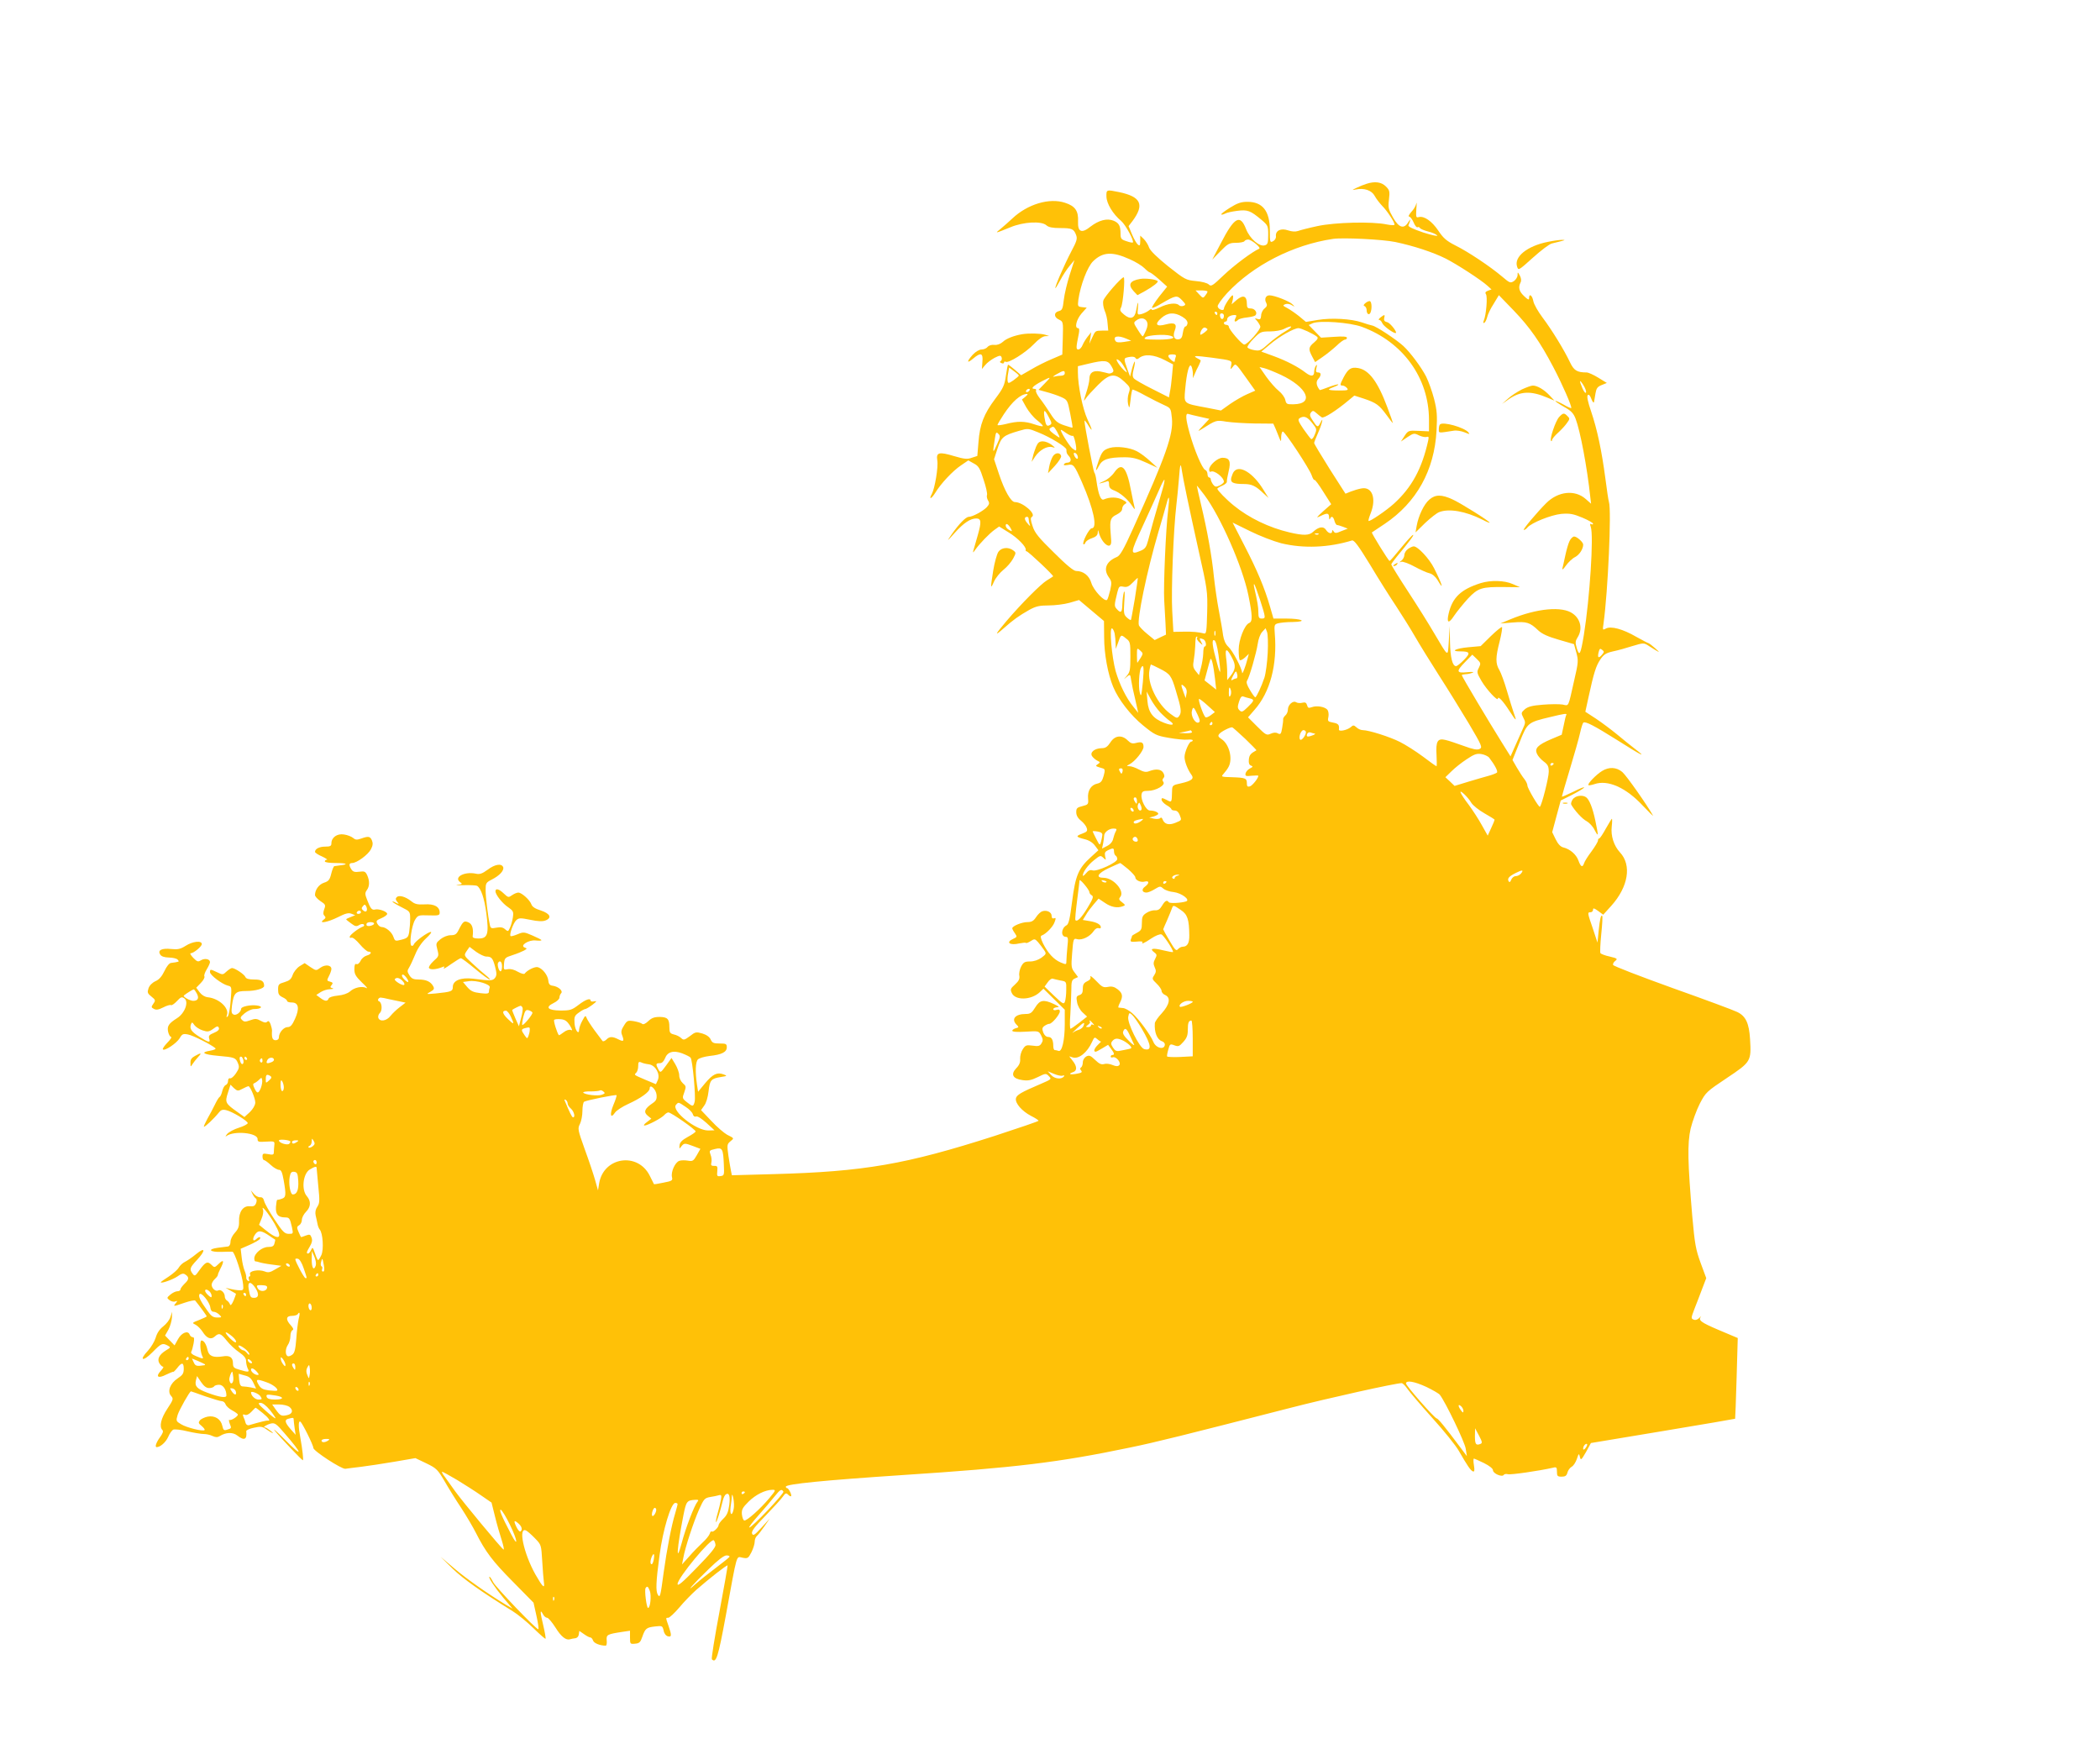 <?xml version="1.0" standalone="no"?>
<!DOCTYPE svg PUBLIC "-//W3C//DTD SVG 20010904//EN"
 "http://www.w3.org/TR/2001/REC-SVG-20010904/DTD/svg10.dtd">
<svg version="1.0" xmlns="http://www.w3.org/2000/svg"
 width="1280pt" height="1066pt" viewBox="0 0 1280 1066"
 preserveAspectRatio="xMidYMid meet">
<g transform="translate(0,1066) scale(0.1,-0.1)"
fill="#ffc107" stroke="none">
<path d="M8330 9540 c-14 -4 -41 -15 -60 -24 -31 -15 -32 -16 -7 -11 52 11 98
-5 116 -39 9 -17 30 -44 46 -61 30 -30 75 -98 75 -114 0 -5 -21 -4 -47 1 -89
19 -318 13 -423 -10 -52 -11 -106 -25 -119 -30 -16 -5 -36 -4 -60 4 -43 15
-77 -1 -74 -35 2 -12 -6 -25 -17 -31 -19 -10 -20 -7 -20 66 0 118 -44 174
-137 174 -38 0 -61 -8 -106 -36 -32 -20 -56 -38 -53 -41 2 -3 13 0 23 5 10 6
43 13 74 17 63 8 80 2 147 -54 40 -34 42 -37 42 -92 0 -49 -3 -59 -20 -64 -33
-11 -92 40 -115 99 -36 93 -71 74 -154 -87 l-52 -99 50 51 c45 46 54 51 95 51
25 0 48 5 51 10 3 6 14 10 23 10 21 -1 81 -50 67 -56 -39 -16 -152 -100 -216
-161 -68 -65 -77 -71 -91 -57 -9 9 -42 18 -79 21 -61 6 -66 9 -169 90 -67 54
-109 95 -116 114 -5 16 -20 40 -32 52 l-22 21 0 -33 c0 -27 -3 -31 -14 -22 -8
6 -24 34 -36 62 l-21 51 24 31 c74 100 52 148 -81 176 -78 16 -79 16 -78 -27
1 -43 39 -106 90 -149 27 -23 80 -122 71 -131 -2 -2 -20 1 -39 8 -32 10 -36
16 -36 45 0 48 -9 66 -43 80 -39 16 -89 3 -140 -36 -54 -44 -79 -33 -76 31 3
64 -17 94 -79 114 -95 32 -229 -8 -322 -96 -19 -18 -51 -46 -70 -62 -38 -30
-37 -30 59 9 79 33 189 39 219 12 13 -12 37 -17 83 -17 73 0 84 -5 98 -42 9
-23 4 -38 -30 -102 -40 -76 -102 -217 -96 -222 1 -2 15 21 30 49 15 29 41 68
57 87 l29 35 -29 -90 c-16 -50 -32 -118 -36 -153 -6 -54 -10 -63 -30 -68 -32
-8 -31 -38 1 -52 25 -12 26 -13 23 -113 l-3 -100 -65 -28 c-36 -15 -92 -43
-125 -63 l-61 -35 -39 34 c-21 18 -40 32 -41 30 -2 -2 -8 -32 -13 -68 -8 -57
-16 -75 -65 -140 -69 -92 -94 -156 -102 -264 l-7 -84 -34 -11 c-27 -10 -46 -8
-107 10 -93 28 -111 23 -103 -26 7 -40 -15 -170 -33 -204 -21 -38 -3 -32 21 7
33 55 107 134 157 167 l44 30 34 -19 c29 -15 37 -29 59 -98 15 -44 24 -86 21
-94 -3 -7 0 -22 6 -33 10 -15 9 -23 -7 -41 -23 -24 -87 -59 -110 -59 -18 0
-60 -43 -106 -109 -30 -44 -28 -43 21 12 54 60 95 87 130 87 31 0 33 -20 10
-101 -12 -41 -24 -83 -27 -94 -4 -16 -2 -15 12 5 26 37 86 99 117 121 l28 20
58 -36 c55 -33 110 -90 104 -107 -1 -5 1 -8 5 -8 10 0 168 -149 162 -153 -2
-2 -20 -13 -39 -25 -35 -21 -153 -139 -246 -248 -70 -83 -76 -96 -17 -44 61
54 92 76 157 113 40 22 62 27 118 27 37 0 95 7 127 16 l58 17 76 -64 76 -64 1
-100 c0 -100 23 -225 55 -301 32 -78 107 -174 182 -235 71 -58 82 -63 157 -76
45 -8 96 -13 114 -11 17 2 32 0 32 -4 0 -4 -4 -8 -9 -8 -13 0 -41 -64 -41 -94
0 -27 19 -77 42 -108 18 -24 2 -37 -63 -52 -52 -11 -54 -13 -55 -46 -2 -74 -1
-72 -34 -55 -26 13 -30 14 -30 1 0 -8 14 -23 30 -33 17 -9 30 -21 30 -25 0 -4
9 -8 20 -8 13 0 24 -10 30 -26 13 -34 15 -32 -26 -49 -39 -16 -67 -9 -78 22
-4 10 -10 13 -14 7 -4 -5 -20 -7 -37 -4 l-30 7 28 7 c15 5 27 12 27 16 0 10
-26 20 -51 20 -23 0 -57 64 -51 98 3 18 10 22 40 22 47 0 108 35 93 54 -7 9
-7 16 0 23 8 8 8 17 0 32 -13 23 -44 27 -86 11 -20 -8 -34 -5 -63 10 -20 11
-46 20 -57 20 -20 1 -20 1 0 12 33 17 84 81 85 105 0 28 -10 34 -45 25 -22 -6
-33 -3 -51 15 -36 36 -79 31 -106 -12 -18 -27 -30 -35 -53 -35 -43 -1 -73 -25
-59 -48 6 -9 20 -22 32 -28 19 -9 19 -11 4 -21 -18 -12 -18 -12 32 -27 11 -4
12 -12 3 -45 -9 -32 -17 -42 -39 -47 -38 -8 -60 -43 -56 -90 3 -36 1 -38 -34
-47 -33 -8 -38 -13 -38 -37 0 -19 9 -36 29 -52 16 -13 32 -33 35 -45 6 -18 1
-23 -28 -34 -41 -15 -39 -20 16 -34 26 -6 49 -21 62 -39 l21 -28 -46 -42 c-75
-68 -94 -111 -114 -269 -14 -109 -21 -140 -35 -147 -33 -18 -35 -70 -3 -70 13
0 15 -10 9 -61 -3 -34 -6 -73 -6 -86 0 -23 -1 -23 -35 -9 -42 18 -77 56 -107
115 -15 32 -18 46 -9 49 26 9 70 54 79 82 9 24 8 28 -4 23 -9 -3 -14 2 -14 15
0 23 -30 37 -57 28 -10 -3 -27 -19 -38 -36 -15 -23 -27 -30 -53 -30 -33 0 -92
-24 -92 -38 0 -4 7 -18 16 -30 14 -21 14 -23 -10 -34 -48 -21 -22 -42 37 -28
20 4 38 6 41 3 2 -3 15 3 28 11 23 15 26 15 45 -6 11 -13 27 -34 36 -47 16
-24 15 -25 -15 -48 -20 -14 -46 -23 -70 -23 -32 0 -40 -5 -54 -31 -9 -17 -14
-43 -11 -56 3 -19 -3 -32 -26 -53 -28 -25 -30 -30 -20 -52 21 -47 119 -44 171
5 l22 21 65 -64 65 -64 0 -88 c0 -98 -17 -171 -38 -163 -8 3 -18 5 -23 5 -5 0
-9 11 -9 24 0 38 -10 56 -31 56 -12 0 -24 11 -30 27 -8 22 -7 30 7 40 10 7 23
13 30 13 16 0 64 57 64 76 0 11 -6 13 -20 9 -11 -4 -20 -2 -20 4 0 6 10 11 23
12 17 0 13 4 -18 19 -64 30 -87 26 -115 -20 -21 -34 -30 -40 -58 -40 -64 0
-90 -31 -56 -65 15 -15 15 -17 -5 -22 -11 -3 -21 -10 -21 -15 0 -7 30 -9 81
-6 80 5 80 5 95 -23 12 -23 12 -33 2 -48 -10 -17 -20 -19 -54 -14 -38 5 -44 3
-60 -22 -10 -15 -17 -41 -16 -58 2 -21 -5 -39 -24 -58 -35 -37 -21 -64 38 -72
34 -5 54 -1 93 18 48 24 51 24 68 6 18 -18 16 -19 -49 -47 -122 -52 -149 -68
-152 -90 -4 -29 37 -76 92 -105 26 -13 46 -26 46 -30 0 -3 -120 -44 -267 -92
-542 -174 -796 -218 -1347 -233 l-255 -7 -5 24 c-3 13 -10 56 -16 94 -9 66 -9
71 11 88 25 20 25 19 -19 41 -18 10 -62 47 -96 84 l-63 66 19 27 c12 15 23 52
27 89 8 68 15 76 76 86 38 6 39 7 15 16 -39 14 -65 2 -112 -54 l-43 -52 -7 45
c-11 76 -9 137 6 152 8 8 39 17 70 21 76 8 106 24 106 53 0 21 -5 23 -43 23
-37 0 -46 4 -55 24 -7 16 -25 29 -51 37 -38 11 -43 10 -76 -16 -33 -24 -38
-26 -53 -12 -9 9 -29 19 -44 22 -24 6 -28 12 -28 44 0 51 -11 62 -59 63 -33 0
-49 -6 -70 -26 -17 -16 -31 -22 -37 -16 -5 5 -27 12 -50 16 -38 6 -42 4 -61
-27 -16 -25 -19 -38 -12 -56 15 -39 11 -44 -21 -28 -37 19 -55 19 -75 -2 -10
-9 -20 -12 -23 -7 -4 6 -25 34 -48 64 -22 30 -44 64 -48 75 -7 18 -9 17 -26
-15 -11 -19 -19 -43 -20 -53 0 -39 -25 -8 -28 35 -3 41 0 48 27 67 16 12 33
21 38 21 5 0 25 12 44 26 27 21 29 25 12 21 -13 -3 -23 -1 -23 4 0 18 -30 8
-74 -26 -41 -31 -51 -34 -110 -34 -78 1 -95 20 -41 46 19 9 35 24 35 33 0 9 5
21 10 26 14 14 -16 41 -50 46 -19 2 -26 10 -28 33 -4 32 -34 71 -63 80 -17 6
-66 -18 -81 -39 -3 -5 -21 0 -41 11 -22 13 -44 19 -61 16 -26 -5 -27 -4 -24
32 3 36 6 39 53 54 28 9 59 22 70 28 18 11 19 12 3 18 -32 12 25 48 67 43 19
-2 35 -2 35 2 0 3 -24 15 -54 28 -51 22 -55 23 -91 8 -21 -9 -40 -14 -43 -11
-9 9 17 81 35 97 16 14 25 14 85 2 47 -10 75 -11 93 -4 41 16 28 42 -29 61
-33 10 -52 22 -57 37 -10 28 -59 71 -79 72 -9 0 -26 -7 -39 -16 -21 -15 -24
-15 -50 10 -29 28 -51 34 -51 14 0 -21 42 -74 78 -98 31 -22 33 -27 28 -62 -3
-20 -11 -49 -18 -63 -10 -23 -12 -24 -29 -9 -13 12 -28 15 -53 10 -31 -6 -36
-4 -40 16 -12 54 -26 170 -26 212 0 43 2 47 37 65 48 24 77 56 70 76 -10 24
-50 18 -95 -16 -33 -24 -48 -29 -71 -24 -69 15 -137 -21 -97 -51 16 -11 15
-13 -15 -17 -19 -3 -2 -3 38 -2 39 1 76 -1 81 -4 24 -16 44 -75 56 -165 17
-129 9 -156 -47 -156 -24 0 -37 4 -36 13 6 46 -2 74 -25 85 -27 12 -33 8 -60
-45 -13 -27 -22 -33 -49 -33 -19 0 -44 -10 -62 -24 -28 -23 -29 -26 -19 -64
10 -38 9 -41 -24 -70 -19 -18 -31 -36 -27 -42 7 -12 44 -9 79 5 15 7 17 5 11
-6 -5 -8 14 3 43 24 29 20 56 37 61 37 5 0 44 -29 87 -65 43 -36 83 -65 89
-65 5 0 -6 12 -25 27 -19 15 -57 48 -84 74 -49 45 -49 46 -32 72 l18 26 40
-30 c23 -16 50 -29 62 -29 32 0 40 -10 54 -63 10 -39 10 -52 0 -66 -14 -19
-26 -20 -134 -6 -75 9 -124 -11 -124 -50 0 -27 -8 -30 -105 -40 -58 -5 -59 -5
-32 10 23 13 26 19 17 35 -15 27 -42 40 -88 40 -31 0 -43 5 -56 25 -14 22 -15
28 -3 47 8 13 25 49 38 81 15 37 39 73 66 98 23 21 37 39 29 39 -18 0 -96 -57
-103 -75 -3 -8 -10 -12 -15 -9 -15 9 1 124 22 158 17 28 21 29 84 27 59 -2 66
0 66 17 0 36 -34 54 -92 50 -44 -2 -59 1 -82 20 -36 28 -74 38 -88 24 -8 -8
-7 -16 3 -28 13 -16 12 -16 -10 -5 -13 7 -21 9 -18 4 3 -4 28 -19 56 -33 50
-25 51 -26 51 -70 0 -25 -3 -61 -6 -81 -5 -31 -11 -37 -46 -46 -39 -10 -40
-10 -50 17 -10 30 -47 60 -72 60 -9 0 -20 9 -26 20 -9 17 -6 21 25 34 19 8 35
20 35 26 0 14 -50 32 -72 27 -21 -6 -30 5 -50 58 -14 35 -14 43 -2 60 17 23
18 56 2 91 -11 23 -17 25 -48 21 -28 -4 -39 0 -48 14 -17 26 -15 39 4 39 29 0
98 51 115 84 12 23 13 37 6 54 -11 25 -21 27 -66 11 -26 -9 -35 -8 -49 4 -9 8
-34 18 -55 21 -42 7 -77 -18 -77 -54 0 -16 -7 -20 -38 -20 -36 0 -62 -14 -62
-32 0 -5 19 -18 43 -28 23 -11 36 -20 30 -20 -7 0 -13 -4 -13 -10 0 -6 29 -10
67 -10 66 0 81 -8 27 -14 -16 -2 -32 -4 -36 -5 -4 0 -13 -21 -19 -46 -9 -37
-16 -46 -44 -55 -31 -10 -55 -43 -55 -75 0 -8 15 -25 33 -37 31 -20 33 -24 23
-50 -7 -20 -7 -31 2 -40 9 -9 7 -14 -6 -24 -34 -26 26 -15 88 16 45 23 64 28
82 21 l23 -9 -27 -11 c-16 -6 -28 -12 -28 -14 0 -2 13 -13 30 -25 25 -19 33
-20 49 -10 11 7 24 8 28 4 4 -5 3 -11 -4 -13 -24 -8 -77 -48 -81 -61 -2 -7 2
-10 10 -7 8 3 29 -14 51 -40 21 -25 45 -45 52 -45 25 0 17 -17 -10 -24 -14 -4
-31 -18 -37 -32 -7 -14 -17 -23 -25 -20 -9 4 -13 -5 -13 -31 0 -30 8 -44 46
-81 26 -24 38 -39 28 -34 -26 14 -74 4 -101 -21 -14 -12 -42 -22 -74 -25 -30
-3 -53 -10 -56 -18 -7 -19 -23 -17 -51 4 l-24 18 26 17 c14 9 40 18 58 18 18
1 25 3 15 6 -15 4 -16 7 -6 19 10 12 8 16 -9 21 -20 5 -21 7 -7 34 8 15 15 35
15 43 0 25 -38 29 -67 8 -26 -19 -26 -19 -61 4 l-35 24 -31 -19 c-17 -11 -36
-35 -42 -53 -9 -26 -20 -35 -50 -44 -35 -10 -39 -14 -39 -45 0 -27 5 -36 27
-47 16 -7 28 -17 28 -23 0 -5 13 -9 29 -9 41 0 48 -36 19 -100 -17 -38 -28
-50 -45 -50 -24 0 -53 -34 -53 -62 0 -11 -8 -18 -20 -18 -19 0 -25 15 -22 59
0 8 -4 25 -9 39 -7 18 -13 22 -20 15 -8 -8 -19 -6 -39 5 -25 14 -34 15 -64 4
-31 -11 -38 -11 -51 2 -13 13 -11 17 16 40 17 14 43 26 57 26 47 0 59 17 16
22 -38 5 -94 -7 -94 -20 -1 -20 -29 -42 -45 -36 -14 6 -16 15 -11 56 11 77 21
88 88 88 55 0 108 15 108 31 0 29 -15 39 -60 39 -33 0 -50 5 -54 15 -6 16 -64
55 -82 55 -5 0 -21 -10 -33 -21 -22 -21 -24 -21 -57 -5 -42 20 -44 20 -44 1 0
-18 73 -73 108 -82 25 -6 25 -7 18 -92 -3 -47 -12 -90 -18 -96 -8 -7 -9 -5 -5
8 16 43 -48 102 -117 109 -18 2 -37 14 -49 30 l-21 28 28 29 c16 16 25 34 22
40 -4 5 3 25 14 43 11 18 20 38 20 44 0 19 -31 25 -54 12 -19 -12 -24 -10 -48
14 -15 16 -22 28 -16 28 18 0 68 41 68 56 0 23 -56 17 -99 -11 -32 -20 -48
-23 -88 -19 -57 6 -83 -7 -67 -33 7 -12 24 -18 53 -19 23 0 47 -6 53 -12 7 -7
9 -13 5 -13 -4 -1 -11 -3 -17 -4 -5 -1 -18 -3 -28 -4 -10 -1 -26 -20 -39 -48
-16 -33 -32 -53 -55 -63 -20 -9 -37 -26 -43 -44 -8 -25 -6 -31 18 -50 25 -20
26 -23 12 -43 -14 -20 -14 -23 3 -32 14 -8 29 -5 57 9 21 11 42 17 47 14 5 -3
21 8 36 24 24 26 30 28 46 17 28 -21 3 -90 -44 -120 -52 -33 -63 -49 -55 -85
4 -16 12 -30 18 -30 6 0 -4 -16 -23 -35 -18 -19 -31 -37 -27 -41 11 -11 83 37
102 68 15 26 21 29 51 23 30 -5 146 -64 167 -84 5 -5 -10 -11 -33 -15 -61 -10
-40 -23 48 -31 102 -9 108 -11 122 -44 10 -24 8 -33 -12 -63 -13 -19 -29 -33
-36 -30 -7 2 -12 -5 -12 -16 0 -11 -6 -22 -14 -25 -8 -3 -17 -19 -21 -36 -4
-17 -11 -34 -17 -37 -5 -3 -18 -25 -29 -48 -11 -22 -31 -61 -45 -85 -13 -24
-23 -46 -21 -48 5 -4 62 50 90 85 13 17 23 21 45 16 37 -8 132 -66 132 -79 0
-6 -24 -19 -53 -28 -30 -9 -63 -27 -73 -39 -10 -13 -12 -18 -4 -12 46 34 190
20 190 -18 0 -18 6 -19 53 -16 50 3 52 2 49 -22 -1 -14 -3 -33 -3 -43 0 -15
-6 -17 -35 -11 -30 5 -34 4 -34 -15 0 -11 4 -21 8 -21 5 0 24 -13 42 -30 18
-17 41 -30 51 -30 13 0 19 -14 28 -63 16 -91 14 -105 -11 -113 -13 -5 -25 -7
-28 -7 -3 1 -6 -18 -8 -42 -3 -47 13 -65 57 -65 24 0 28 -5 40 -58 9 -42 9
-42 -19 -42 -25 0 -37 12 -87 88 -32 48 -60 98 -63 112 -4 17 -12 24 -24 23
-11 -1 -28 8 -38 20 l-19 22 10 -22 c6 -12 15 -25 21 -28 5 -3 6 -15 1 -28 -7
-17 -15 -21 -39 -19 -40 4 -67 -34 -65 -92 1 -32 -5 -47 -25 -69 -15 -16 -27
-40 -27 -55 0 -16 -6 -27 -15 -29 -8 -1 -36 -5 -63 -8 -65 -9 -49 -27 22 -25
31 1 61 2 68 1 13 -1 61 -148 65 -201 3 -32 1 -35 -22 -34 -14 0 -38 4 -55 8
l-30 7 30 -17 c17 -9 31 -18 33 -19 1 -1 -5 -19 -14 -41 -11 -25 -19 -34 -22
-24 -3 8 -11 19 -18 23 -8 4 -14 16 -14 26 0 23 -25 45 -40 36 -15 -9 -40 13
-40 35 0 9 9 25 20 35 10 9 18 20 18 24 -1 3 6 20 15 38 25 47 21 61 -9 31
-26 -25 -27 -25 -45 -7 -24 24 -37 18 -73 -32 -26 -37 -29 -39 -42 -22 -20 27
-18 36 26 83 55 59 52 83 -4 37 -24 -20 -55 -41 -69 -48 -13 -6 -30 -22 -37
-34 -7 -13 -34 -37 -61 -55 -27 -17 -49 -33 -49 -35 0 -10 73 16 101 35 23 17
36 21 47 13 26 -16 25 -31 -2 -56 -14 -14 -26 -29 -26 -36 0 -6 -9 -11 -19
-11 -10 0 -29 -9 -42 -20 -23 -19 -23 -21 -6 -34 11 -8 26 -12 35 -8 15 5 15
4 3 -11 -17 -21 -16 -21 54 3 32 11 62 17 65 13 24 -29 70 -92 70 -96 0 -2
-21 -12 -46 -22 -44 -17 -45 -18 -22 -29 12 -6 32 -26 43 -43 25 -40 51 -50
74 -29 26 24 37 20 73 -25 18 -23 52 -55 76 -71 30 -21 42 -36 42 -54 0 -14 5
-34 10 -45 13 -23 4 -24 -51 -7 -33 9 -39 15 -39 38 0 37 -19 51 -63 43 -58
-9 -84 2 -92 39 -8 36 -22 58 -37 58 -11 0 -8 -67 4 -93 11 -21 7 -21 -38 -2
-23 9 -33 19 -28 27 4 6 10 29 14 50 5 28 4 38 -5 38 -7 0 -16 7 -19 16 -10
27 -49 12 -71 -28 l-21 -38 -29 30 -29 30 21 37 c11 21 20 54 21 73 l1 35 -10
-31 c-5 -18 -25 -43 -44 -58 -23 -18 -38 -41 -46 -69 -7 -23 -28 -58 -47 -79
-57 -60 -32 -70 27 -10 54 55 61 58 93 41 19 -10 19 -12 -10 -29 -42 -26 -56
-54 -40 -80 7 -11 17 -20 22 -20 5 0 -1 -11 -13 -24 -35 -37 -18 -50 32 -24
23 11 43 19 44 17 0 -2 11 8 23 23 28 37 40 35 40 -5 0 -28 -7 -38 -37 -58
-46 -30 -65 -80 -40 -107 15 -17 14 -22 -23 -78 -39 -59 -51 -109 -30 -130 7
-7 2 -21 -15 -44 -22 -30 -33 -60 -20 -60 22 0 55 29 70 62 9 22 24 42 32 45
9 3 48 -1 87 -11 39 -9 83 -16 98 -16 15 0 39 -5 53 -12 19 -9 31 -9 44 -1 38
24 80 25 107 4 43 -34 61 -25 55 26 -1 6 20 16 46 21 40 9 51 8 73 -7 40 -28
58 -35 30 -12 -14 11 -29 21 -35 21 -17 0 9 17 37 24 23 5 33 -2 80 -57 117
-134 117 -156 2 -39 -48 48 -74 71 -59 52 30 -38 165 -180 171 -180 5 0 -3 69
-15 135 -13 69 -13 108 0 100 12 -8 79 -143 79 -160 0 -18 172 -130 195 -127
11 2 54 7 95 12 41 5 133 19 204 31 l128 22 67 -32 c62 -30 69 -38 111 -109
24 -42 70 -116 102 -164 32 -49 72 -117 89 -151 59 -116 101 -172 226 -298
l125 -127 18 -81 c10 -44 15 -81 11 -81 -14 0 -259 256 -275 287 -9 18 -19 33
-22 33 -12 0 32 -66 83 -127 l57 -67 -40 23 c-107 65 -238 156 -314 221 l-85
72 73 -72 c65 -63 176 -142 367 -260 31 -19 88 -66 127 -104 38 -37 71 -66 73
-64 3 2 -4 40 -14 83 -20 83 -20 101 -1 66 6 -12 17 -21 25 -21 7 0 30 -27 51
-60 34 -55 64 -79 89 -71 6 2 19 5 30 6 12 1 21 10 23 23 l3 22 29 -20 c15
-11 33 -20 38 -20 6 0 13 -8 17 -19 5 -16 42 -31 77 -31 5 0 8 14 6 32 -3 35
3 38 95 52 l47 7 0 -41 c0 -40 1 -41 31 -38 26 2 33 9 44 42 18 51 25 57 78
63 43 5 45 4 52 -25 3 -18 14 -32 26 -35 23 -6 24 6 4 63 -18 52 -18 50 -2 50
8 0 38 28 67 62 29 35 76 83 104 108 79 69 186 153 191 149 1 -2 -21 -130 -50
-284 -29 -154 -50 -284 -46 -288 26 -27 38 12 85 266 72 394 62 360 102 353
31 -6 35 -4 54 33 11 22 20 51 20 64 0 14 6 29 13 35 7 6 28 33 46 59 l33 48
-50 -55 c-43 -47 -52 -52 -58 -37 -5 14 14 40 83 110 49 51 97 103 106 117 13
19 19 22 29 12 20 -20 27 -14 15 13 -7 14 -15 25 -19 25 -5 0 -8 4 -8 9 0 16
233 39 715 71 687 45 949 77 1380 167 161 33 332 76 975 241 236 61 647 152
683 152 7 0 22 -15 35 -34 13 -19 81 -99 152 -178 71 -78 144 -169 162 -201
51 -89 72 -120 86 -125 9 -3 11 6 6 37 -4 23 -4 41 0 41 3 0 30 -12 61 -27 34
-17 55 -34 55 -44 0 -20 56 -44 66 -28 3 5 14 7 25 4 15 -5 190 20 277 40 19
5 22 1 22 -25 0 -26 3 -30 29 -30 22 0 30 6 35 25 3 13 15 29 25 35 11 5 25
27 32 47 12 36 13 37 19 13 5 -22 8 -20 37 30 l30 55 439 73 c241 40 439 74
440 75 1 1 5 112 9 247 l7 245 -116 49 c-110 47 -126 59 -108 82 4 5 0 1 -10
-8 -9 -10 -23 -15 -32 -12 -20 8 -20 8 3 69 11 27 31 80 45 117 l26 68 -34 92
c-30 82 -36 116 -51 283 -28 329 -31 445 -10 537 11 44 36 113 56 152 36 69
41 73 165 156 147 98 149 102 141 237 -6 97 -26 140 -78 165 -19 10 -197 76
-394 146 -197 71 -361 134 -363 141 -2 7 4 18 14 25 15 12 12 15 -34 26 -29 6
-54 16 -57 21 -3 4 -1 56 5 115 6 58 9 109 6 112 -8 8 -14 -17 -22 -93 l-7
-70 -28 85 c-34 98 -34 100 -14 100 8 0 15 7 15 15 0 12 6 11 31 -7 l31 -23
49 54 c104 116 126 248 53 326 -37 40 -57 101 -50 158 3 26 3 47 1 47 -2 0
-18 -27 -37 -60 -18 -33 -36 -60 -40 -60 -5 0 -8 -6 -8 -13 0 -7 -18 -37 -40
-67 -22 -29 -42 -61 -45 -72 -9 -27 -20 -22 -34 17 -13 37 -51 70 -92 80 -17
4 -33 21 -47 50 l-21 43 26 97 26 96 68 34 c37 19 71 39 74 45 4 6 -25 -5 -64
-25 -39 -19 -71 -33 -71 -30 0 3 22 79 49 168 27 89 55 188 62 220 7 32 16 60
20 63 14 8 63 -17 205 -106 151 -96 188 -114 108 -53 -27 21 -76 60 -109 88
-33 27 -90 70 -126 94 l-66 43 19 87 c33 152 46 192 72 231 21 31 34 40 78 50
29 6 83 21 120 33 63 19 68 19 92 4 73 -47 82 -51 46 -19 -19 17 -38 31 -42
32 -3 0 -37 18 -75 39 -81 47 -154 67 -185 50 -20 -11 -20 -9 -14 32 27 195
49 688 33 739 -3 8 -13 74 -22 145 -22 166 -49 296 -87 408 -20 58 -27 92 -20
99 6 6 14 -2 22 -24 7 -18 14 -26 16 -18 1 8 5 32 9 53 5 30 12 40 37 50 l32
13 -52 32 c-29 18 -61 32 -71 32 -59 0 -78 12 -102 63 -34 72 -109 195 -167
272 -27 36 -53 81 -56 100 -7 36 -26 49 -26 18 0 -13 -7 -10 -30 12 -31 29
-37 53 -22 83 6 11 4 27 -4 42 -13 23 -14 24 -14 4 0 -12 -10 -28 -22 -37 -22
-14 -26 -12 -73 28 -71 60 -205 150 -284 189 -55 28 -74 45 -104 90 -39 58
-86 91 -119 83 -17 -5 -18 -1 -15 51 3 31 2 46 0 32 -3 -14 -16 -37 -31 -52
-14 -16 -20 -28 -13 -28 6 0 19 -16 27 -35 8 -20 19 -33 24 -30 5 3 11 1 15
-5 3 -5 26 -15 50 -21 25 -6 49 -17 55 -24 6 -7 -31 1 -85 18 -64 22 -94 36
-90 44 14 36 15 45 0 21 -26 -46 -58 -38 -94 26 -28 49 -31 60 -25 109 6 51 4
58 -19 81 -27 27 -67 32 -117 16z m175 -355 c113 -24 229 -62 307 -101 69 -35
217 -131 256 -167 l23 -21 -22 -8 c-15 -6 -18 -12 -12 -21 11 -13 2 -127 -13
-161 -5 -13 -4 -17 4 -13 6 4 13 20 17 35 3 15 20 51 39 80 l32 53 90 -93 c99
-103 161 -192 241 -344 55 -104 116 -244 110 -251 -2 -2 -25 8 -50 23 -26 14
-47 23 -47 20 0 -3 24 -19 54 -36 43 -24 57 -39 70 -73 28 -74 70 -295 89
-475 l5 -42 -33 29 c-66 58 -168 47 -241 -26 -56 -56 -146 -163 -136 -163 5 0
15 6 21 14 25 30 146 78 208 84 53 4 72 0 128 -23 36 -15 65 -32 65 -37 0 -5
-5 -6 -11 -2 -8 4 -9 -1 -3 -17 19 -52 -6 -436 -42 -659 -20 -120 -27 -133
-43 -81 -10 34 -9 44 4 65 32 49 21 111 -28 146 -63 47 -219 33 -382 -35 l-60
-25 76 6 c84 7 104 1 156 -49 23 -21 58 -37 124 -56 l93 -27 14 -51 c13 -49
13 -59 -13 -170 -38 -169 -31 -155 -71 -147 -19 3 -73 3 -120 -1 -66 -5 -91
-12 -110 -28 -23 -21 -23 -23 -9 -51 14 -27 14 -32 -4 -70 -10 -23 -31 -69
-46 -103 l-28 -63 -55 88 c-72 115 -242 399 -242 407 0 3 10 5 23 6 12 0 31 4
42 9 13 5 0 6 -32 3 -67 -7 -69 5 -11 64 l42 43 27 -26 c25 -24 26 -27 13 -54
-14 -26 -12 -32 17 -82 31 -52 99 -125 99 -106 0 19 32 -15 71 -76 42 -65 46
-66 25 -9 -7 21 -26 81 -41 133 -15 52 -36 109 -46 126 -24 40 -24 76 2 176
11 44 17 83 14 86 -3 3 -34 -22 -68 -55 l-62 -61 -77 -7 c-75 -7 -110 -25 -49
-25 61 0 66 -9 25 -51 -21 -22 -43 -39 -49 -39 -22 0 -35 52 -37 148 l-2 97
-5 -90 c-7 -103 2 -108 -92 50 -29 50 -99 162 -156 249 -57 87 -103 162 -103
166 0 3 15 24 33 46 77 93 108 134 100 134 -5 0 -38 -36 -74 -80 -35 -43 -66
-79 -69 -79 -6 -1 -112 171 -108 174 2 1 37 25 78 52 195 131 303 327 316 568
5 93 3 123 -15 194 -12 46 -34 107 -48 135 -29 57 -96 147 -139 187 -44 40
-166 121 -190 125 -11 2 -40 11 -63 19 -64 22 -186 29 -269 15 l-72 -12 -42
35 c-24 19 -56 41 -73 50 -27 14 -28 16 -11 23 11 4 28 2 40 -6 20 -12 20 -11
4 5 -18 19 -110 55 -140 55 -23 0 -33 -23 -20 -46 7 -13 5 -22 -10 -34 -11 -8
-21 -28 -21 -43 -2 -22 -6 -26 -22 -21 -19 6 -19 6 -3 -12 9 -11 18 -26 20
-34 3 -18 -78 -110 -98 -110 -14 0 -94 92 -94 109 0 6 -7 11 -15 11 -8 0 -15
5 -15 10 0 6 5 10 10 10 6 0 10 6 10 14 0 14 21 26 46 26 12 0 12 -4 4 -20
-11 -21 -1 -27 17 -9 5 5 30 12 53 14 24 3 47 8 52 13 15 15 -3 42 -28 42 -20
0 -24 5 -24 29 0 47 -22 56 -61 24 l-32 -28 7 28 c3 15 3 27 -1 27 -10 0 -53
-66 -53 -81 0 -17 -34 -6 -38 13 -2 9 24 45 58 82 159 170 402 294 645 330 62
9 303 -3 380 -19z m-1619 -105 c35 -15 75 -40 89 -54 14 -14 29 -26 33 -26 4
0 30 -19 57 -43 l49 -44 -49 -61 c-26 -34 -46 -65 -43 -68 3 -3 30 9 59 27 86
50 93 51 123 20 24 -25 25 -29 10 -35 -10 -4 -22 -2 -28 4 -17 17 -68 11 -118
-14 -27 -13 -48 -19 -48 -13 0 6 -8 3 -17 -5 -10 -8 -30 -18 -45 -22 -26 -6
-26 -5 -22 37 5 48 -1 40 -11 -15 -8 -49 -35 -58 -74 -25 -24 20 -27 27 -18
43 12 21 26 184 16 184 -14 0 -119 -120 -124 -142 -4 -14 0 -41 8 -61 9 -19
17 -55 18 -79 l4 -43 -37 0 c-43 -1 -41 0 -62 -45 l-16 -35 6 35 5 35 -20 -25
c-11 -14 -26 -37 -32 -52 -6 -16 -18 -28 -26 -28 -15 0 -15 10 3 98 4 21 2 32
-5 32 -23 0 -10 53 21 89 l32 36 -28 3 c-27 3 -28 5 -23 46 13 89 55 200 90
234 59 57 117 60 223 12z m474 -197 c0 -5 -7 -16 -14 -25 -12 -16 -15 -16 -36
7 l-23 25 36 0 c20 0 37 -3 37 -7z m60 -133 c0 -5 -2 -10 -4 -10 -3 0 -8 5
-11 10 -3 6 -1 10 4 10 6 0 11 -4 11 -10z m-213 -21 c23 -14 33 -28 31 -41 -2
-10 -7 -18 -13 -18 -5 0 -12 -16 -15 -37 -4 -29 -10 -39 -26 -41 -27 -4 -37
20 -23 55 15 39 -1 50 -54 36 -59 -16 -72 0 -29 38 39 35 80 38 129 8z m253 7
c0 -24 -17 -28 -23 -6 -3 13 0 20 9 20 8 0 14 -6 14 -14z m-470 -35 c7 -14 6
-29 -5 -55 -9 -20 -17 -36 -20 -36 -3 0 -17 19 -31 42 -25 39 -26 42 -8 55 25
19 52 16 64 -6z m1311 -33 c250 -92 408 -311 409 -565 l0 -72 -63 3 c-62 3
-64 2 -86 -31 l-22 -34 40 27 c38 25 41 25 71 10 17 -8 38 -12 46 -9 12 4 14
0 9 -23 -38 -171 -100 -285 -209 -384 -45 -41 -148 -111 -154 -105 -3 2 3 22
12 45 37 92 10 166 -56 153 -18 -3 -47 -12 -65 -19 l-32 -13 -96 150 c-52 83
-95 154 -95 159 0 4 11 33 25 64 24 54 35 105 13 59 -15 -30 -19 -29 -46 13
-19 28 -21 38 -11 50 10 13 15 12 33 -4 12 -11 27 -22 33 -26 13 -7 93 45 163
104 l35 29 56 -18 c78 -26 95 -39 140 -100 21 -30 39 -52 39 -49 0 3 -15 46
-34 96 -58 156 -112 228 -179 239 -43 7 -60 -5 -88 -58 -23 -45 -23 -49 -5
-49 7 0 19 -7 26 -15 11 -13 5 -15 -49 -15 -33 0 -61 2 -61 6 0 3 14 10 31 16
16 6 28 12 26 15 -3 2 -28 -5 -58 -16 -29 -11 -54 -20 -55 -18 -21 27 -24 50
-10 66 21 23 20 41 0 41 -13 0 -15 6 -10 28 5 20 4 23 -4 12 -5 -8 -10 -25
-10 -37 0 -28 -19 -29 -51 -5 -46 36 -118 73 -194 101 l-77 28 54 45 c55 47
145 98 173 98 16 0 90 -34 112 -52 9 -7 5 -16 -17 -35 -35 -29 -36 -41 -12
-86 l18 -34 45 31 c25 17 63 48 85 68 21 21 45 38 52 38 6 0 12 5 12 11 0 8
-23 10 -79 6 l-79 -5 -38 39 -37 38 24 11 c44 18 226 5 300 -22z m-941 -15 c0
-7 -33 -32 -42 -33 -4 0 -3 11 3 24 7 14 17 22 25 19 8 -3 14 -8 14 -10z m475
-12 c-28 -16 -74 -50 -102 -75 -47 -43 -55 -46 -88 -40 -19 3 -38 11 -41 16
-4 5 13 30 37 54 41 42 46 44 100 44 31 0 70 7 85 15 53 27 60 15 9 -14z
m-702 -27 c43 -13 9 -24 -75 -24 -82 1 -91 2 -75 15 19 13 115 19 150 9z
m-268 -18 l30 -13 -44 -7 c-31 -5 -47 -3 -52 6 -18 29 15 36 66 14z m235 -131
l50 -26 -6 -67 c-3 -37 -9 -82 -13 -100 l-6 -34 -101 51 c-56 28 -107 57 -113
65 -9 11 -9 25 -1 56 6 23 9 44 7 46 -2 3 -10 -17 -17 -43 l-12 -48 -13 35
c-28 79 -28 77 7 84 20 4 34 2 39 -6 5 -8 11 -9 21 -1 33 27 90 23 158 -12z
m66 19 c-3 -9 -6 -20 -6 -26 0 -6 -9 -3 -20 7 -27 24 -25 35 6 35 20 0 25 -4
20 -16z m221 -4 c124 -17 124 -16 117 -48 -5 -26 -5 -26 10 -8 18 23 15 26 85
-72 l52 -73 -48 -21 c-26 -11 -73 -38 -105 -60 l-56 -40 -86 17 c-145 27 -140
22 -132 113 9 101 25 160 37 141 5 -8 9 -27 10 -44 l0 -30 11 25 c5 14 17 38
25 53 8 16 13 30 11 31 -1 2 -12 8 -23 14 -26 15 -11 15 92 2z m-555 -27 c9
-10 21 -29 28 -43 12 -23 12 -24 -4 -11 -24 20 -59 71 -48 71 5 0 16 -8 24
-17z m-58 -24 c15 -26 16 -33 5 -40 -8 -5 -19 -7 -26 -4 -6 2 -28 7 -47 11
-44 8 -66 -8 -66 -46 0 -15 -9 -53 -20 -86 -16 -49 -16 -55 -3 -34 9 14 43 51
75 83 71 71 103 75 161 21 36 -34 38 -37 27 -70 -7 -20 -8 -47 -4 -67 8 -30 8
-28 15 26 3 32 9 60 11 62 3 3 38 -13 79 -36 41 -22 92 -48 115 -58 40 -18 41
-20 47 -80 10 -97 -35 -226 -236 -671 -59 -131 -80 -167 -100 -175 -65 -27
-84 -74 -48 -124 17 -24 18 -32 8 -78 -7 -28 -15 -55 -19 -59 -15 -14 -83 59
-96 103 -13 45 -49 73 -93 73 -15 0 -60 37 -135 112 -93 91 -117 120 -130 161
-13 39 -14 51 -4 57 28 17 -56 90 -104 90 -24 0 -63 69 -97 171 l-30 90 21 65
c24 71 35 80 131 108 54 16 56 16 119 -10 73 -29 170 -89 170 -104 0 -21 2
-25 17 -42 16 -18 10 -38 -12 -38 -8 0 -17 -4 -20 -10 -4 -6 5 -7 23 -4 35 7
40 1 87 -106 71 -162 96 -280 59 -280 -15 0 -60 -87 -50 -97 3 -3 8 1 12 10 3
9 21 21 40 27 24 8 34 18 35 33 1 19 2 20 6 3 19 -72 80 -114 76 -51 -1 17 -3
41 -4 55 -5 70 0 86 36 103 22 11 35 24 35 36 0 11 8 24 17 29 14 8 12 12 -17
27 -32 16 -75 17 -112 1 -18 -8 -33 28 -45 114 -3 25 -9 47 -13 50 -5 4 -60
290 -60 315 0 6 9 -5 20 -22 32 -53 31 -38 -2 32 -29 64 -58 203 -58 287 l0
36 63 15 c100 24 120 22 141 -14z m-564 -58 c0 -3 -15 -16 -33 -29 -28 -19
-32 -20 -35 -6 -2 9 -1 31 3 50 l6 34 29 -22 c17 -12 30 -24 30 -27z m1596 5
c163 -76 208 -178 79 -180 -41 -1 -45 1 -51 27 -3 15 -21 40 -40 55 -19 15
-53 54 -76 86 l-41 59 29 -7 c16 -4 61 -22 100 -40z m-1316 9 c0 -9 -9 -15
-24 -15 -13 0 -33 -3 -43 -6 -10 -3 -2 4 17 15 42 24 50 25 50 6z m-123 -63
l-37 -38 47 -13 c27 -7 66 -20 89 -30 40 -18 41 -19 57 -101 9 -46 16 -85 14
-86 -1 -2 -25 5 -51 14 -41 14 -55 26 -84 72 -19 30 -48 72 -64 92 -16 21 -27
42 -23 48 3 5 -1 10 -10 10 -25 0 -8 18 43 45 62 32 62 31 19 -13z m3300 -54
c-3 -7 -12 4 -21 24 -22 51 -20 60 5 21 11 -18 19 -38 16 -45z m-3392 12 c-3
-5 -11 -10 -16 -10 -6 0 -7 5 -4 10 3 6 11 10 16 10 6 0 7 -4 4 -10z m-25 -38
l-21 -17 26 -47 c15 -26 44 -62 66 -79 22 -17 38 -34 35 -36 -3 -3 -26 2 -52
11 -58 20 -103 20 -172 2 -29 -7 -52 -10 -52 -6 0 4 18 34 39 66 52 78 101
121 140 123 8 1 4 -6 -9 -17z m144 -127 c17 -31 18 -38 6 -45 -20 -12 -26 -3
-34 48 -7 50 1 49 28 -3z m919 5 l58 -13 -38 -41 c-35 -36 -35 -38 -9 -22 90
57 89 56 151 46 32 -5 110 -10 172 -11 l114 -1 14 -31 c7 -18 18 -43 23 -57
10 -25 11 -24 11 8 1 17 5 32 10 32 13 0 162 -226 176 -267 6 -18 14 -31 17
-28 3 3 27 -29 53 -71 l49 -77 -50 -44 c-42 -38 -44 -42 -17 -29 43 21 53 20
54 -6 0 -13 3 -17 6 -10 8 20 20 14 27 -13 4 -14 11 -25 16 -25 5 0 21 -5 37
-11 l28 -11 -39 -15 c-32 -14 -39 -14 -47 -2 -6 10 -9 10 -9 2 0 -20 -24 -15
-38 8 -15 23 -44 19 -78 -12 -24 -23 -58 -24 -144 -4 -124 29 -247 88 -340
164 -47 38 -99 92 -100 102 0 4 14 12 30 19 17 7 29 18 28 24 -1 6 4 35 11 64
15 61 5 82 -37 82 -31 0 -82 -46 -82 -72 0 -11 4 -16 10 -13 19 12 79 -33 80
-61 0 -6 -12 -16 -26 -23 -22 -10 -28 -9 -40 6 -7 10 -14 24 -14 31 0 6 -4 12
-10 12 -5 0 -10 9 -10 20 0 11 -6 23 -14 26 -18 7 -67 123 -95 224 -24 86 -27
124 -8 117 6 -2 38 -10 70 -17z m685 -38 c29 -36 29 -39 16 -70 -7 -19 -17
-31 -22 -28 -4 2 -25 30 -47 61 -31 46 -36 58 -24 66 27 17 47 9 77 -29z
m-1555 -53 c10 -18 16 -33 15 -35 -2 -2 -18 9 -37 23 -25 19 -29 28 -19 34 19
13 21 12 41 -22z m58 -10 c16 -11 33 -18 38 -15 8 5 27 -82 19 -89 -2 -2 -12
4 -23 13 -20 17 -78 112 -68 112 3 0 18 -9 34 -21z m-422 -63 c-29 -66 -30
-63 -14 37 5 32 8 36 20 23 13 -12 12 -20 -6 -60z m488 -71 c9 -25 -4 -29 -17
-6 -7 15 -7 21 0 21 6 0 13 -7 17 -15z m637 -95 c8 -52 40 -207 101 -482 54
-240 56 -250 53 -380 -3 -112 -5 -132 -18 -129 -37 9 -69 12 -126 11 l-62 -1
-7 127 c-7 123 7 489 25 644 5 41 12 115 16 163 7 93 10 102 18 47z m-118
-112 c-44 -150 -77 -268 -88 -312 -11 -41 -18 -51 -46 -63 -65 -27 -64 -16 12
148 40 86 85 187 101 223 15 36 30 64 32 62 3 -2 -2 -28 -11 -58z m255 -35
c98 -131 232 -435 268 -610 25 -124 27 -161 5 -170 -28 -11 -64 -102 -64 -164
0 -31 3 -59 7 -62 3 -4 17 3 31 15 l24 23 -8 -30 c-12 -48 -33 -101 -33 -85
-2 28 -58 135 -84 158 -17 16 -27 39 -32 70 -3 26 -15 94 -26 152 -11 57 -24
150 -30 205 -12 124 -41 284 -78 438 -15 64 -27 117 -26 117 2 0 22 -26 46
-57z m-221 -93 c-14 -109 -29 -463 -24 -547 2 -40 6 -104 8 -142 l3 -69 -34
-16 -35 -17 -45 37 c-25 20 -47 44 -51 52 -13 35 49 332 118 567 21 72 44 150
50 174 16 62 20 47 10 -39z m-850 -54 c0 -8 3 -23 7 -33 4 -12 0 -10 -14 7
-21 24 -21 40 -2 40 5 0 9 -6 9 -14z m1539 -147 c136 -33 288 -27 432 17 13 3
39 -32 110 -148 50 -84 122 -198 159 -253 36 -55 88 -138 115 -185 27 -47 92
-152 145 -235 53 -82 135 -215 183 -295 81 -137 84 -146 65 -155 -15 -7 -40
-2 -97 19 -42 15 -91 32 -110 36 -49 12 -60 -7 -55 -92 2 -38 2 -68 0 -68 -3
0 -40 26 -83 59 -43 32 -106 72 -140 89 -61 31 -190 72 -227 72 -11 0 -28 7
-38 17 -16 14 -20 15 -35 1 -23 -19 -74 -29 -72 -14 3 28 -3 36 -36 42 -31 6
-34 8 -28 35 3 16 0 35 -6 43 -16 19 -66 27 -95 16 -20 -7 -25 -5 -29 12 -5
16 -11 19 -29 15 -13 -4 -30 -2 -38 3 -19 12 -50 -16 -50 -45 0 -13 -7 -28
-15 -35 -8 -7 -15 -18 -14 -24 1 -6 -2 -30 -6 -53 -6 -37 -10 -41 -26 -33 -12
7 -26 6 -44 -2 -24 -11 -30 -8 -82 44 l-56 56 39 45 c96 108 140 275 124 467
-4 51 -2 55 20 61 14 4 54 8 90 8 94 2 56 21 -42 21 l-76 0 -21 73 c-33 114
-78 221 -156 372 l-72 140 106 -52 c58 -29 144 -62 190 -74z m-1648 90 c10
-19 9 -20 -10 -9 -12 6 -21 18 -21 26 0 19 16 10 31 -17z m1876 -35 c-3 -3
-12 -4 -19 -1 -8 3 -5 6 6 6 11 1 17 -2 13 -5z m-1120 -394 c-12 -69 -22 -127
-24 -129 -1 -2 -12 4 -24 15 -19 17 -21 26 -16 99 4 49 3 70 -3 55 -4 -14 -8
-46 -9 -72 -1 -52 -9 -58 -34 -30 -16 18 -16 22 4 104 9 34 12 37 37 32 21 -4
33 1 56 25 16 17 30 30 31 28 1 -1 -7 -58 -18 -127z m763 -5 c36 -113 36 -115
10 -115 -16 0 -20 7 -20 38 0 33 -5 62 -25 150 -3 12 -3 22 -1 22 3 0 19 -43
36 -95z m-886 -206 c3 -17 6 -46 6 -63 l1 -31 14 38 c17 51 18 51 48 26 26
-19 27 -25 27 -112 0 -80 -3 -94 -22 -116 -22 -25 -22 -25 -1 -7 22 18 22 18
28 -21 3 -21 14 -74 25 -118 l18 -80 -28 35 c-45 54 -86 138 -110 220 -23 85
-39 260 -23 260 6 0 13 -14 17 -31z m933 -119 c-3 -58 -12 -125 -20 -150 -18
-54 -49 -120 -56 -120 -3 0 -18 20 -32 44 -18 29 -24 48 -18 57 15 23 57 170
65 224 4 29 15 60 27 73 l21 23 9 -23 c5 -13 7 -70 4 -128z m-320 108 c-3 -7
-5 -2 -5 12 0 14 2 19 5 13 2 -7 2 -19 0 -25z m-111 -17 c-3 -4 4 -17 16 -27
21 -19 21 -19 9 4 -13 24 -11 25 13 16 16 -6 23 -44 9 -44 -5 0 -9 -19 -9 -43
-1 -23 -7 -62 -14 -87 l-12 -45 -20 25 c-16 20 -18 32 -12 65 4 22 8 60 9 85
2 53 3 60 11 60 3 0 3 -4 0 -9z m131 -102 c16 -119 14 -134 -8 -54 -30 108
-35 149 -18 143 9 -3 18 -34 26 -89z m-474 -18 c-10 -14 -18 -28 -20 -30 -2
-2 -3 17 -3 44 0 47 0 48 20 30 18 -16 18 -19 3 -44z m2811 18 c-21 -24 -28
-18 -20 16 6 22 9 25 22 14 13 -10 12 -14 -2 -30z m-2253 -21 c23 -44 20 -69
-11 -108 l-20 -25 0 46 c0 25 -3 68 -7 94 -7 58 6 55 38 -7z m-105 -127 l7
-64 -35 28 -36 28 15 56 c8 31 17 63 20 71 7 19 19 -32 29 -119z m-338 64 c64
-32 72 -43 99 -134 33 -108 36 -133 21 -154 -12 -17 -16 -16 -55 13 -79 58
-142 188 -127 264 3 20 8 36 9 36 2 0 26 -11 53 -25z m-102 -82 c-9 -88 -11
-94 -19 -63 -9 35 -4 130 8 150 16 27 19 2 11 -87z m576 42 c1 -11 -1 -20 -7
-20 -5 0 -16 -4 -23 -9 -10 -6 -9 1 3 24 18 35 21 35 27 5z m-310 -113 l-5
-27 -13 35 c-18 49 -17 56 5 36 12 -11 17 -25 13 -44z m271 19 c2 -10 1 -25
-4 -32 -6 -10 -9 -4 -9 19 0 36 5 42 13 13z m-431 -133 c18 -19 44 -42 57 -51
37 -25 18 -32 -32 -13 -69 26 -97 63 -103 132 l-5 59 25 -46 c14 -26 40 -62
58 -81z m544 86 c32 -8 30 -14 -11 -54 -31 -30 -37 -32 -50 -19 -12 12 -13 21
-3 52 8 26 16 36 26 32 7 -3 25 -8 38 -11z m-255 -44 l44 -40 -25 -19 c-14
-11 -29 -16 -33 -12 -14 14 -47 111 -38 111 5 0 28 -18 52 -40z m-60 -59 c14
-32 15 -40 4 -45 -20 -7 -48 41 -40 71 7 30 12 26 36 -26z m2246 2 c-3 -5 -10
-33 -16 -65 l-12 -56 -64 -27 c-82 -35 -102 -56 -87 -89 6 -14 25 -35 41 -47
26 -19 31 -30 31 -63 0 -35 -42 -202 -54 -213 -6 -6 -76 113 -76 129 0 9 -8
26 -18 39 -11 13 -31 45 -46 70 l-27 47 43 107 c48 121 49 122 188 155 86 21
103 23 97 13z m-2157 -53 c0 -5 -5 -10 -11 -10 -5 0 -7 5 -4 10 3 6 8 10 11
10 2 0 4 -4 4 -10z m200 -93 c39 -38 70 -69 68 -70 -35 -19 -43 -28 -46 -56
-2 -22 2 -33 13 -37 14 -6 12 -8 -7 -18 -12 -6 -24 -20 -26 -30 -3 -16 2 -18
37 -14 23 2 41 2 41 0 0 -15 -37 -61 -52 -65 -14 -4 -18 1 -18 18 0 32 -8 35
-89 38 -69 2 -70 2 -52 22 10 11 24 30 30 42 26 50 3 138 -43 168 -21 14 -24
20 -14 32 12 15 68 43 79 40 4 -1 39 -33 79 -70z m-325 43 c4 -6 -10 -9 -37
-9 l-43 2 35 7 c19 4 36 8 37 9 1 0 5 -3 8 -9z m695 -3 c0 -19 -27 -53 -35
-45 -12 12 4 58 20 58 8 0 15 -6 15 -13z m53 -8 c14 -1 -22 -17 -40 -18 -7 -1
-10 6 -6 15 3 8 12 13 20 10 8 -3 20 -6 26 -7z m1064 -147 c34 -44 55 -84 47
-91 -5 -4 -27 -13 -49 -19 -22 -6 -78 -22 -124 -36 l-85 -26 -28 27 -28 26 37
36 c20 20 61 53 92 73 46 31 62 37 91 32 18 -3 40 -13 47 -22z m393 -36 c0 -3
-4 -8 -10 -11 -5 -3 -10 -1 -10 4 0 6 5 11 10 11 6 0 10 -2 10 -4z m-2628 -49
c-4 -14 -7 -16 -13 -5 -12 19 -11 25 5 25 8 0 11 -8 8 -20z m2126 -190 c10
-16 45 -44 80 -64 34 -19 62 -37 62 -39 0 -3 -9 -26 -21 -51 l-21 -46 -36 64
c-19 35 -55 90 -79 123 -25 32 -47 66 -50 75 -9 23 45 -27 65 -62z m-2038 11
c0 -19 -2 -20 -10 -8 -13 19 -13 30 0 30 6 0 10 -10 10 -22z m26 -55 c-11 -12
-27 13 -20 32 7 17 8 17 17 -3 6 -12 7 -25 3 -29z m-46 -4 c0 -6 -4 -7 -10 -4
-5 3 -10 11 -10 16 0 6 5 7 10 4 6 -3 10 -11 10 -16z m44 -64 c-22 -16 -44
-19 -44 -6 0 8 16 14 54 20 6 0 1 -6 -10 -14z m-153 -62 c-6 -10 -12 -30 -16
-45 -3 -17 -17 -34 -37 -44 l-31 -16 7 32 c3 18 6 38 6 46 0 21 29 44 56 44
20 0 23 -3 15 -17z m-82 -22 c-1 -9 -4 -27 -8 -41 -7 -24 -8 -24 -29 17 -12
23 -22 44 -22 46 0 2 14 2 30 -1 20 -3 30 -10 29 -21z m215 -26 c3 -9 0 -15
-9 -15 -16 0 -27 14 -18 24 10 10 21 7 27 -9z m-144 -74 c0 -11 5 -23 10 -26
6 -3 10 -13 10 -21 0 -21 -123 -77 -150 -69 -15 5 -26 0 -40 -17 -11 -13 -19
-19 -20 -15 -1 20 31 65 68 94 37 30 40 31 57 15 17 -16 17 -16 11 9 -4 21 -1
28 17 37 32 15 37 14 37 -7z m86 -108 c24 -21 44 -43 44 -50 0 -18 33 -33 58
-26 28 7 28 -11 1 -31 -23 -16 -18 -36 9 -36 9 0 32 9 51 21 31 19 34 19 52 3
10 -9 38 -19 63 -21 48 -6 104 -48 75 -57 -32 -10 -99 -13 -105 -5 -10 16 -23
10 -41 -21 -13 -22 -24 -29 -43 -28 -14 1 -37 -6 -52 -16 -24 -15 -28 -25 -28
-62 0 -38 -4 -45 -30 -59 -16 -9 -30 -17 -30 -19 0 -3 -3 -12 -7 -21 -5 -15 0
-17 35 -14 22 3 38 1 36 -3 -10 -15 9 -8 53 22 25 17 52 28 62 25 13 -4 71
-91 71 -107 0 -3 -27 2 -60 10 -64 16 -86 11 -55 -12 17 -13 18 -17 6 -40 -11
-20 -12 -31 -3 -51 10 -21 9 -30 -3 -49 -14 -21 -13 -24 15 -51 17 -16 30 -36
30 -44 0 -9 10 -21 23 -26 34 -16 26 -58 -22 -111 -23 -24 -42 -52 -42 -61 -4
-55 14 -99 43 -109 10 -3 18 -12 18 -19 0 -36 -54 -25 -70 15 -18 44 -92 144
-129 175 -18 16 -43 30 -55 31 -11 1 -24 3 -28 3 -4 1 0 13 8 29 20 39 17 58
-13 82 -21 16 -36 20 -60 15 -28 -5 -36 -1 -72 37 -23 24 -39 35 -35 26 4 -12
-2 -21 -20 -29 -20 -10 -26 -19 -26 -45 0 -24 -5 -34 -21 -39 -18 -6 -20 -12
-14 -43 3 -21 18 -48 33 -62 l28 -26 -47 -37 c-26 -20 -50 -37 -54 -37 -4 0
-5 39 -1 88 3 48 5 114 6 148 0 52 3 62 21 70 l20 9 -21 28 c-20 26 -22 35
-15 118 7 89 8 91 31 85 30 -8 78 16 100 49 9 14 22 21 30 18 8 -3 14 -1 14 5
0 17 -25 31 -68 38 l-42 7 18 29 c9 17 31 46 48 66 l30 35 39 -26 c39 -27 77
-33 110 -20 15 5 15 8 -6 24 -19 14 -21 20 -11 32 30 35 -41 117 -101 117 -51
0 -37 27 31 59 37 17 68 31 70 31 2 0 23 -17 48 -37z m2394 -28 c-7 -8 -21
-15 -32 -15 -10 0 -22 -10 -27 -22 -5 -14 -10 -17 -15 -10 -10 17 0 30 42 51
41 21 52 20 32 -4z m-2092 -12 c-10 -2 -18 -9 -18 -14 0 -6 -5 -7 -11 -3 -14
8 8 24 31 23 11 -1 10 -3 -2 -6z m-538 -100 c0 -7 7 -16 15 -20 12 -7 7 -21
-27 -77 -38 -62 -62 -86 -73 -74 -3 3 2 56 10 118 8 63 15 118 15 124 0 14 59
-56 60 -71z m101 59 c-7 -2 -18 1 -23 6 -8 8 -4 9 13 5 13 -4 18 -8 10 -11z
m369 4 c0 -3 -4 -8 -10 -11 -5 -3 -10 -1 -10 4 0 6 5 11 10 11 6 0 10 -2 10
-4z m-4875 -177 c-5 -7 -11 -6 -21 2 -11 9 -12 15 -2 26 10 12 13 12 20 -1 5
-9 6 -21 3 -27z m4962 5 c41 -27 51 -57 52 -154 1 -48 -12 -70 -40 -70 -9 0
-22 -7 -29 -15 -11 -13 -18 -5 -51 51 -22 36 -39 68 -39 70 0 2 11 27 24 56
12 29 26 61 29 71 8 22 9 22 54 -9z m-4997 -14 c0 -5 -7 -10 -16 -10 -8 0 -12
5 -9 10 3 6 10 10 16 10 5 0 9 -4 9 -10z m80 -69 c0 -11 -39 -21 -45 -11 -2 4
-2 10 2 14 10 9 43 7 43 -3z m780 -261 c0 -16 -4 -30 -9 -30 -10 0 -22 40 -15
52 11 18 24 6 24 -22z m-584 -67 c20 -27 16 -38 -6 -18 -20 18 -26 35 -14 35
4 0 13 -8 20 -17z m-22 -22 c10 -10 14 -21 9 -24 -11 -6 -65 28 -56 36 11 12
29 7 47 -12z m4010 3 c36 -6 36 -6 35 -58 0 -28 -4 -60 -8 -71 -7 -18 -13 -14
-66 36 l-58 56 19 26 c10 15 24 25 31 22 6 -2 28 -7 47 -11z m-3479 -42 c-3
-8 -5 -20 -5 -27 0 -11 -12 -13 -52 -8 -43 5 -58 12 -80 37 l-26 31 36 5 c47
7 134 -20 127 -38z m-1786 -36 c16 -29 8 -46 -22 -46 -21 1 -65 26 -56 33 16
13 55 37 60 37 3 0 11 -11 18 -24z m1173 -36 c24 -5 56 -12 72 -15 l28 -6 -35
-27 c-20 -15 -45 -39 -57 -54 -24 -31 -64 -37 -74 -12 -3 8 1 23 10 31 16 16
12 65 -7 71 -11 4 -2 22 11 22 6 0 29 -4 52 -10z m4898 -16 c0 -8 -71 -36 -78
-30 -11 12 22 36 49 36 16 0 29 -2 29 -6z m-4085 -36 c3 -7 -1 -35 -9 -63
l-13 -50 -22 49 c-12 27 -20 50 -19 51 11 8 44 24 51 25 4 0 10 -6 12 -12z
m60 -29 c6 -8 -55 -82 -62 -76 -2 3 1 25 7 50 10 37 15 44 31 40 11 -3 22 -9
24 -14z m-132 -24 c24 -51 21 -53 -18 -15 -33 32 -37 50 -11 50 7 0 20 -16 29
-35z m3846 -74 c59 -100 64 -138 15 -125 -29 8 -105 161 -97 197 5 26 7 27 24
11 10 -9 36 -46 58 -83z m-3486 20 c17 -29 18 -34 5 -28 -10 3 -28 -3 -43 -15
-14 -11 -27 -19 -29 -17 -11 15 -34 88 -28 93 3 4 21 6 40 4 25 -2 38 -11 55
-37z m3188 12 c10 -11 10 -14 2 -9 -7 4 -13 2 -13 -3 0 -6 -8 -11 -17 -11 -17
1 -17 1 -1 14 10 7 15 16 11 19 -3 4 -4 7 -1 7 3 0 12 -8 19 -17z m609 -92 l0
-109 -76 -4 c-42 -2 -78 0 -80 3 -2 3 1 22 7 42 9 34 11 36 37 26 24 -9 30 -7
54 20 22 24 28 41 28 74 0 43 5 57 22 57 4 0 8 -49 8 -109z m-6035 49 c30 -10
39 -9 64 9 24 18 30 19 35 6 4 -10 -6 -20 -30 -30 -29 -12 -34 -18 -29 -35 9
-27 -3 -25 -58 10 -51 32 -63 50 -53 77 6 15 8 14 21 -5 8 -11 31 -26 50 -32z
m5369 27 c-3 -9 -16 -19 -27 -23 -12 -3 -29 -11 -38 -18 -8 -6 3 6 25 26 42
39 51 42 40 15z m111 -15 c-3 -3 -11 0 -18 7 -9 10 -8 11 6 5 10 -3 15 -9 12
-12z m-3486 -9 c0 -10 -4 -27 -8 -37 -7 -18 -8 -18 -24 5 -21 30 -21 36 1 42
30 8 32 7 31 -10z m3656 -30 c10 -21 22 -47 27 -58 6 -11 -9 -2 -31 21 -29 28
-40 45 -35 57 10 26 20 21 39 -20z m-174 -41 c3 2 -5 -7 -18 -19 -23 -22 -30
-43 -15 -43 4 0 22 9 41 21 l35 21 18 -24 c20 -26 23 -38 8 -38 -5 0 -10 -4
-10 -10 0 -5 6 -7 13 -4 20 7 53 -34 39 -48 -8 -8 -19 -8 -41 1 -16 7 -39 10
-51 6 -17 -5 -30 1 -55 25 -28 27 -36 30 -54 21 -12 -7 -21 -22 -21 -36 0 -13
-5 -27 -10 -30 -8 -5 -8 -11 0 -20 8 -10 2 -14 -26 -19 -40 -8 -57 -2 -25 9
27 8 27 35 -1 70 l-21 27 22 -7 c37 -11 88 30 117 94 14 31 16 32 33 17 10 -9
20 -15 22 -14z m138 4 c15 -8 33 -22 40 -30 11 -13 9 -16 -11 -20 -12 -3 -35
-7 -50 -10 -22 -5 -31 -1 -44 19 -13 20 -14 28 -4 40 16 19 33 19 69 1z
m-2640 -102 c12 -12 33 -238 25 -269 -8 -31 -12 -31 -48 -2 -28 22 -28 25 -15
60 12 34 11 38 -9 55 -13 12 -22 31 -22 48 0 16 -11 46 -24 68 l-23 38 -33
-46 c-34 -46 -34 -46 -47 -24 -17 32 -16 38 8 38 14 0 24 10 32 29 15 40 51
51 105 31 23 -9 46 -20 51 -26z m-2726 -14 c6 -24 -8 -36 -17 -14 -8 22 -7 34
3 34 5 0 11 -9 14 -20z m22 10 c3 -5 1 -10 -4 -10 -6 0 -11 5 -11 10 0 6 2 10
4 10 3 0 8 -4 11 -10z m165 -10 c0 -4 -7 -11 -16 -14 -28 -11 -35 -7 -24 14
10 18 40 18 40 0z m-70 -6 c0 -8 -5 -12 -10 -9 -6 4 -8 11 -5 16 9 14 15 11
15 -7z m2356 -21 c40 -6 70 -60 53 -97 l-11 -24 -62 26 c-75 32 -72 30 -58 44
7 7 12 25 12 41 0 24 3 28 18 22 9 -5 31 -10 48 -12z m2521 -69 c8 3 12 2 9
-3 -13 -21 -56 -18 -78 6 l-22 24 38 -16 c21 -9 45 -14 53 -11z m-4829 -2 c9
-7 8 -13 -8 -27 -20 -18 -20 -18 -20 8 0 28 6 32 28 19z m-58 -73 c-15 -36
-23 -36 -39 -2 -10 21 -10 28 -1 31 7 3 20 12 29 21 15 15 16 15 19 -2 2 -10
-2 -32 -8 -48z m140 4 c0 -13 -4 -23 -10 -23 -5 0 -10 17 -10 38 0 27 3 33 10
22 5 -8 10 -25 10 -37z m-252 -9 c17 9 33 16 36 16 11 0 43 -76 42 -101 -1
-16 -14 -38 -33 -57 l-33 -30 -42 30 c-74 52 -78 59 -59 117 l16 50 21 -21
c21 -18 24 -19 52 -4z m2524 -37 c2 -26 -2 -36 -26 -52 -47 -32 -55 -53 -28
-75 l22 -18 -27 -21 c-16 -11 -22 -21 -15 -21 19 0 106 46 121 64 8 9 19 16
25 16 17 0 168 -106 166 -116 -1 -5 -23 -20 -49 -34 -33 -18 -47 -32 -49 -50
-2 -23 -1 -24 11 -7 17 21 21 21 74 1 l42 -16 -22 -39 c-20 -35 -25 -38 -54
-33 -17 3 -41 3 -52 -1 -26 -8 -53 -68 -45 -100 5 -20 0 -23 -52 -33 -32 -7
-58 -11 -58 -9 -1 1 -12 24 -26 52 -73 145 -281 114 -308 -47 l-7 -43 -18 64
c-10 35 -38 119 -63 187 -42 118 -44 125 -29 154 8 16 15 51 15 79 0 27 5 53
10 56 15 9 193 45 198 40 2 -2 -6 -29 -19 -59 -24 -58 -18 -88 9 -48 8 13 45
37 80 53 77 35 132 74 132 95 0 31 39 -5 42 -39z m-333 1 c-25 -10 -106 0
-114 13 -3 4 17 8 45 7 28 0 54 3 57 6 4 3 13 0 20 -6 13 -10 11 -13 -8 -20z
m-209 -54 c0 -8 9 -22 20 -31 19 -17 28 -53 13 -53 -7 0 -21 30 -52 104 -2 5
1 6 8 2 6 -4 11 -14 11 -22z m719 -20 c22 -14 41 -34 44 -45 3 -12 11 -17 20
-14 8 4 34 -13 63 -39 l49 -45 -39 -1 c-74 0 -225 120 -196 156 16 18 14 18
59 -12z m-2410 -210 c3 -2 0 -9 -6 -15 -11 -11 -63 5 -63 20 0 9 60 4 69 -5z
m136 -31 c-10 -7 -21 -10 -24 -7 -3 4 0 9 7 11 6 3 12 14 12 26 1 21 1 21 12
3 9 -15 7 -22 -7 -33z m-95 27 c-19 -13 -30 -13 -30 0 0 6 10 10 23 10 18 0
19 -2 7 -10z m2602 -138 c3 -64 2 -67 -20 -70 -21 -3 -23 0 -20 30 3 29 0 33
-19 32 -18 0 -21 4 -17 21 3 11 1 33 -5 47 -9 25 -8 27 27 35 45 11 50 2 54
-95z m-2482 12 c0 -8 -4 -12 -10 -9 -5 3 -10 10 -10 16 0 5 5 9 10 9 6 0 10
-7 10 -16z m0 -33 c0 -5 5 -54 10 -110 9 -88 9 -104 -6 -126 -11 -16 -14 -34
-10 -53 4 -15 8 -37 11 -50 2 -13 8 -29 14 -36 19 -22 25 -121 10 -155 -8 -17
-17 -31 -20 -31 -3 0 -12 19 -19 41 -13 38 -15 40 -24 20 -5 -11 -13 -21 -18
-21 -12 0 -10 9 11 44 13 22 16 37 10 53 -7 20 -12 21 -34 13 -15 -6 -28 -10
-29 -10 -2 0 -9 14 -16 31 -12 27 -11 33 3 41 9 5 17 20 17 33 0 13 11 35 25
49 30 30 32 65 5 96 -34 39 -23 137 18 162 32 19 42 21 42 9z m-112 -79 c3
-53 -8 -82 -33 -82 -16 0 -27 67 -19 109 5 25 11 31 28 29 18 -3 21 -11 24
-56z m-144 -261 c54 -93 28 -107 -62 -33 l-33 27 15 37 c9 20 13 45 9 55 -14
36 33 -21 71 -86z m-29 -75 c16 -11 31 -21 32 -21 1 -1 0 -11 -4 -23 -4 -17
-13 -22 -38 -22 -38 0 -85 -39 -85 -70 0 -11 3 -19 8 -18 4 0 14 -2 22 -5 8
-3 42 -10 75 -14 l60 -8 -38 -22 c-30 -18 -42 -21 -64 -12 -37 14 -97 3 -89
-17 3 -8 1 -14 -4 -14 -5 0 -6 -7 -3 -17 4 -11 3 -14 -6 -9 -6 4 -11 13 -10
19 1 7 -3 26 -10 42 -7 17 -15 53 -18 82 l-6 52 55 24 c31 14 59 30 62 36 9
15 -7 14 -22 -1 -20 -20 -26 0 -8 27 19 29 39 27 91 -9z m280 -178 c-12 -36
-25 -17 -25 35 l1 52 15 -34 c8 -19 12 -42 9 -53z m-74 -18 c22 -65 21 -60 11
-60 -8 0 -62 101 -62 115 0 4 7 5 16 3 10 -2 24 -25 35 -58z m123 18 c5 -26 3
-38 -5 -38 -6 0 -9 6 -6 14 3 8 2 16 -3 18 -5 2 -7 13 -3 26 7 28 9 26 17 -20z
m-209 2 c3 -5 2 -10 -4 -10 -5 0 -13 5 -16 10 -3 6 -2 10 4 10 5 0 13 -4 16
-10z m175 -60 c0 -5 -5 -10 -11 -10 -5 0 -7 5 -4 10 3 6 8 10 11 10 2 0 4 -4
4 -10z m-382 -82 c22 -35 19 -58 -8 -58 -23 0 -25 4 -34 53 -9 48 13 51 42 5z
m70 3 c-5 -24 -45 -26 -57 -3 -10 18 -7 20 25 19 26 -1 34 -5 32 -16z m-350
-23 c7 -7 12 -19 12 -27 0 -11 -4 -10 -20 4 -21 19 -26 35 -12 35 4 0 13 -5
20 -12z m4 -97 c2 -17 9 -26 20 -26 10 0 25 -8 35 -18 16 -16 16 -17 -13 -17
-25 0 -37 8 -61 43 -43 60 -55 86 -47 99 10 16 62 -48 66 -81z m218 79 c0 -5
-2 -10 -4 -10 -3 0 -8 5 -11 10 -3 6 -1 10 4 10 6 0 11 -4 11 -10z m400 -81
c0 -11 -4 -17 -10 -14 -5 3 -10 15 -10 26 0 11 5 17 10 14 6 -3 10 -15 10 -26z
m-543 -1 c-3 -8 -6 -5 -6 6 -1 11 2 17 5 13 3 -3 4 -12 1 -19z m463 -69 c-4
-19 -11 -72 -14 -118 -5 -63 -10 -87 -24 -97 -9 -7 -21 -12 -27 -10 -17 5 -17
44 -1 68 9 12 16 37 16 54 0 18 6 34 13 37 8 3 5 12 -10 29 -33 35 -30 58 6
58 17 0 33 5 36 11 12 19 15 4 5 -32z m-406 -103 c16 -13 27 -29 25 -35 -3 -7
-19 4 -39 24 -38 40 -30 47 14 11z m80 -77 c14 -11 26 -26 26 -32 0 -7 -7 -4
-14 6 -7 9 -18 17 -23 17 -6 0 -16 7 -23 15 -18 22 3 18 34 -6z m-344 -59 c0
-5 -5 -10 -11 -10 -5 0 -7 5 -4 10 3 6 8 10 11 10 2 0 4 -4 4 -10z m590 -39
c0 -11 -4 -10 -15 5 -8 10 -14 26 -14 34 0 11 3 10 14 -4 8 -11 15 -27 15 -35z
m-491 4 c2 -3 0 -6 -5 -6 -45 -7 -53 -5 -63 17 l-11 24 37 -15 c20 -9 39 -18
42 -20z m287 8 c-7 -7 -26 7 -26 19 0 6 6 6 15 -2 9 -7 13 -15 11 -17z m264
-25 c0 -19 -2 -20 -10 -8 -13 19 -13 30 0 30 6 0 10 -10 10 -22z m87 -50 c-4
-23 -4 -23 -14 2 -8 18 -7 31 0 45 11 20 12 19 15 -2 2 -13 2 -33 -1 -45z
m-322 22 c14 -16 15 -20 4 -20 -16 0 -39 19 -39 32 0 14 16 9 35 -12z m-143
-35 c4 -36 -17 -52 -24 -17 -3 13 11 52 18 52 1 0 4 -16 6 -35z m122 -32 l17
-36 -32 7 c-17 3 -39 6 -49 6 -13 0 -19 10 -22 38 l-3 39 36 -10 c27 -6 40
-17 53 -44z m-269 -33 c13 0 27 5 30 10 3 6 17 10 31 10 24 0 44 -30 44 -65 0
-17 -39 -12 -117 17 -62 23 -77 39 -69 74 l7 27 25 -37 c17 -25 32 -36 49 -36z
m348 36 c39 -13 75 -41 66 -51 -3 -3 -26 -2 -51 1 -36 5 -49 12 -62 35 -20 34
-12 36 47 15z m264 -18 c-3 -8 -6 -5 -6 6 -1 11 2 17 5 13 3 -3 4 -12 1 -19z
m6807 -11 c39 -19 76 -40 82 -48 33 -41 153 -290 158 -329 l7 -45 -45 60 c-88
118 -131 170 -139 170 -12 0 -187 199 -187 213 0 21 50 13 124 -21z m-6874
-18 c0 -6 -4 -7 -10 -4 -5 3 -10 11 -10 16 0 6 5 7 10 4 6 -3 10 -11 10 -16z
m-382 -12 c5 -23 -10 -21 -26 4 -12 18 -11 20 5 17 10 -2 19 -11 21 -21z
m-188 -27 c47 -16 93 -30 102 -30 9 0 19 -8 23 -19 3 -10 21 -27 40 -37 19
-10 35 -22 35 -26 0 -11 -42 -38 -52 -32 -4 3 -3 -7 2 -22 12 -30 12 -29 -17
-38 -18 -6 -22 -2 -28 24 -9 41 -45 64 -89 56 -19 -4 -40 -14 -47 -22 -11 -14
-10 -19 10 -35 13 -11 21 -22 18 -25 -9 -10 -111 15 -144 36 -30 18 -31 20
-20 57 10 31 73 143 81 143 1 0 40 -13 86 -30z m338 -1 c11 -17 9 -19 -13 -19
-20 0 -45 24 -45 43 0 12 48 -7 58 -24z m95 5 c51 -9 47 -24 -7 -24 -30 0 -46
5 -50 15 -6 17 1 18 57 9z m-37 -89 c20 -25 35 -47 33 -49 -2 -3 -29 18 -59
45 -45 40 -51 48 -33 49 14 0 35 -16 59 -45z m117 21 c26 -20 21 -44 -13 -51
-35 -8 -42 -4 -70 35 l-21 30 43 0 c24 0 51 -7 61 -14z m7157 -25 c-1 -13 -3
-13 -15 3 -19 26 -19 42 0 26 8 -7 15 -20 15 -29z m-7319 -13 c35 -28 51 -51
32 -46 -7 1 -47 -8 -114 -28 -10 -3 -19 3 -22 13 -2 10 -8 27 -13 37 -6 15 -4
18 9 13 10 -4 25 3 39 18 13 14 24 25 26 25 2 0 21 -14 43 -32z m189 -40 c0
-7 3 -31 6 -53 l6 -40 -31 35 c-35 40 -38 57 -13 63 29 8 32 7 32 -5z m7232
-149 c-26 -10 -32 -1 -32 49 l1 47 24 -45 c21 -40 21 -46 7 -51z m-7022 21
c-20 -13 -40 -13 -40 0 0 6 12 10 28 10 21 0 24 -2 12 -10z m7668 -40 c-14
-22 -24 -19 -15 5 4 8 11 15 17 15 6 0 6 -7 -2 -20z m-6882 -200 c46 -28 112
-70 146 -94 l64 -44 21 -84 c11 -46 30 -111 41 -145 11 -35 16 -60 11 -57 -15
9 -250 293 -294 354 -21 30 -50 70 -63 88 -14 17 -21 32 -17 32 4 0 45 -23 91
-50z m1904 -110 c-55 -66 -140 -142 -154 -137 -6 2 -12 19 -14 38 -2 29 4 40
41 77 44 43 100 71 145 72 22 0 21 -3 -18 -50z m85 39 c7 -10 -191 -219 -208
-219 -5 0 19 33 55 73 35 39 79 91 98 115 35 44 44 49 55 31z m-235 -3 c0 -3
-4 -8 -10 -11 -5 -3 -10 -1 -10 4 0 6 5 11 10 11 6 0 10 -2 10 -4z m-95 -79
c-6 -43 -14 -62 -36 -83 -16 -15 -29 -33 -29 -39 0 -15 -35 -47 -42 -39 -4 3
-9 -3 -12 -14 -4 -11 -23 -35 -44 -54 -20 -19 -57 -56 -81 -84 l-44 -49 8 40
c10 60 63 221 97 297 28 62 33 68 67 74 20 3 44 8 53 11 15 4 17 -1 12 -29 -3
-18 -12 -55 -20 -82 -8 -27 -12 -51 -10 -53 4 -4 26 66 42 132 4 17 12 33 18
37 20 13 28 -10 21 -65z m27 -23 c-9 -48 -25 -39 -19 11 4 26 8 57 8 69 1 12
5 4 9 -17 4 -21 5 -49 2 -63z m-221 43 c-20 -25 -72 -160 -96 -252 -37 -137
-29 -31 11 172 17 84 21 89 73 92 18 1 21 -2 12 -12z m-121 -14 c0 -5 -7 -30
-15 -58 -22 -71 -51 -222 -70 -360 -19 -143 -22 -156 -35 -135 -14 22 -12 78
10 240 20 155 70 320 96 320 8 0 14 -3 14 -7z m-130 -35 c0 -17 -18 -44 -24
-37 -8 7 5 49 15 49 5 0 9 -6 9 -12z m-892 -91 c47 -95 53 -147 7 -57 -58 110
-75 152 -62 148 6 -2 32 -43 55 -91z m54 6 c19 -17 24 -38 10 -47 -5 -3 -16
10 -25 29 -18 38 -14 44 15 18z m100 -90 c37 -38 37 -39 43 -138 3 -55 8 -112
10 -127 7 -45 -7 -32 -51 45 -73 130 -108 296 -56 268 9 -5 34 -27 54 -48z
m1099 -38 c3 -14 -31 -55 -114 -140 -87 -90 -117 -115 -117 -99 0 36 205 284
221 266 4 -4 9 -16 10 -27z m-377 -94 c-4 -19 -10 -29 -16 -23 -5 5 -4 20 2
37 14 36 22 28 14 -14z m462 20 c-3 -5 -41 -35 -83 -67 -43 -32 -98 -76 -123
-98 -72 -66 -14 1 80 91 56 55 93 83 108 83 13 0 21 -4 18 -9z m-485 -208 c10
-28 3 -103 -11 -103 -9 0 -23 108 -15 121 10 14 15 11 26 -18z m-584 -55 c-3
-8 -6 -5 -6 6 -1 11 2 17 5 13 3 -3 4 -12 1 -19z"/>
<path d="M8324 8814 c-14 -11 -15 -17 -6 -20 6 -3 12 -14 12 -24 0 -25 16 -34
24 -14 9 23 7 62 -3 68 -4 3 -17 -2 -27 -10z"/>
<path d="M8414 8725 c-10 -8 -14 -15 -7 -15 6 0 14 -9 18 -19 5 -16 65 -61 81
-61 16 0 -31 61 -50 66 -17 4 -22 11 -19 25 6 23 3 24 -23 4z"/>
<path d="M9275 8286 c-27 -14 -66 -39 -85 -57 l-35 -31 37 26 c75 53 138 56
243 11 l40 -17 -30 32 c-34 36 -75 60 -102 60 -10 0 -40 -11 -68 -24z"/>
<path d="M9503 8118 c-22 -24 -59 -135 -49 -145 3 -4 6 -1 6 5 0 6 16 26 36
44 20 18 45 45 55 60 18 24 18 28 3 42 -20 21 -27 20 -51 -6z"/>
<path d="M8777 8073 c-4 -3 -7 -17 -7 -29 0 -25 -6 -24 91 -9 16 3 46 -2 66
-10 31 -13 34 -13 23 0 -25 30 -155 67 -173 48z"/>
<path d="M8712 7615 c-32 -27 -66 -98 -77 -160 l-7 -40 58 57 c33 31 72 62 87
67 60 23 160 5 260 -45 26 -14 47 -22 47 -20 0 9 -174 118 -226 142 -67 31
-105 31 -142 -1z"/>
<path d="M9567 7363 c-8 -16 -19 -55 -26 -88 -7 -33 -15 -69 -18 -80 -2 -11 7
-3 21 17 15 21 40 45 57 53 26 14 49 49 49 76 0 14 -38 49 -55 49 -8 0 -21
-12 -28 -27z"/>
<path d="M8582 7314 c-12 -8 -22 -25 -22 -36 0 -11 -8 -27 -17 -34 -15 -12
-15 -13 -2 -8 9 3 45 -10 80 -29 35 -19 77 -38 92 -41 17 -4 36 -20 49 -41 42
-72 29 -27 -21 72 -29 58 -99 133 -124 133 -7 0 -23 -7 -35 -16z"/>
<path d="M8500 7220 c-9 -6 -10 -10 -3 -10 6 0 15 5 18 10 8 12 4 12 -15 0z"/>
<path d="M9025 7106 c-120 -38 -172 -87 -195 -185 -14 -59 0 -65 33 -14 17 25
55 72 84 104 62 66 84 73 228 71 l90 -1 -44 19 c-50 23 -135 25 -196 6z"/>
<path d="M6950 8960 c-65 -11 -77 -35 -39 -76 l22 -23 46 25 c50 28 84 55 77
61 -11 11 -74 18 -106 13z"/>
<path d="M6315 7937 c-7 -18 -17 -46 -20 -63 l-7 -29 22 33 c27 40 73 65 103
57 21 -6 21 -5 -3 14 -14 11 -38 21 -53 21 -22 0 -31 -7 -42 -33z"/>
<path d="M6764 7930 c-39 -12 -48 -23 -68 -80 -21 -60 -20 -73 2 -30 20 40 57
53 157 53 47 0 76 -7 130 -32 l70 -32 -45 41 c-25 23 -61 50 -81 60 -44 23
-123 32 -165 20z"/>
<path d="M6417 7878 c-8 -13 -18 -41 -22 -63 l-7 -39 41 44 c23 25 40 52 39
60 -5 24 -36 23 -51 -2z"/>
<path d="M6792 7781 c-16 -23 -43 -45 -67 -55 -22 -9 -31 -15 -20 -12 11 2 28
7 38 11 13 6 17 2 17 -18 0 -18 8 -28 33 -37 38 -16 82 -54 109 -95 12 -19 17
-22 14 -10 -3 11 -13 58 -22 104 -27 145 -56 177 -102 112z"/>
<path d="M7522 7787 c-6 -6 -13 -24 -17 -38 -7 -30 10 -39 78 -39 46 0 71 -12
115 -54 l34 -31 -33 53 c-61 99 -143 150 -177 109z"/>
<path d="M9435 9186 c-126 -25 -208 -91 -188 -151 8 -25 9 -24 97 55 49 44
100 83 115 86 14 3 40 10 56 14 27 7 27 8 5 8 -14 0 -52 -5 -85 -12z"/>
<path d="M6230 8623 c-51 -9 -96 -26 -118 -47 -15 -13 -34 -20 -51 -18 -16 2
-33 -3 -41 -12 -7 -9 -23 -16 -37 -16 -14 0 -36 -13 -54 -32 -38 -42 -37 -57
2 -24 47 40 62 35 57 -19 l-3 -44 20 24 c11 14 37 33 57 44 32 16 38 16 43 3
3 -8 1 -19 -5 -22 -8 -5 -6 -9 4 -13 9 -4 16 -2 16 4 0 6 5 7 10 4 17 -10 121
55 171 107 28 30 55 48 70 49 l24 1 -25 8 c-27 8 -98 10 -140 3z"/>
<path d="M6085 7296 c-9 -14 -23 -64 -31 -113 -18 -112 -17 -117 5 -67 10 22
36 54 57 71 22 17 48 48 59 68 19 36 19 37 0 51 -30 22 -72 17 -90 -10z"/>
<path d="M9765 5961 c-36 -22 -91 -79 -83 -86 2 -3 19 0 37 6 81 28 191 -21
292 -129 40 -42 68 -70 64 -62 -35 63 -162 244 -187 265 -36 30 -81 32 -123 6z"/>
<path d="M9586 5788 c-8 -12 -12 -26 -9 -32 21 -37 69 -89 94 -101 16 -9 38
-32 48 -53 25 -46 25 -41 5 56 -16 77 -37 131 -58 144 -23 15 -65 8 -80 -14z"/>
<path d="M9528 5763 c6 -2 18 -2 25 0 6 3 1 5 -13 5 -14 0 -19 -2 -12 -5z"/>
<path d="M1188 4224 c-20 -11 -28 -22 -27 -42 0 -25 1 -26 12 -8 7 11 22 30
34 43 25 26 20 29 -19 7z"/>
</g>
</svg>
